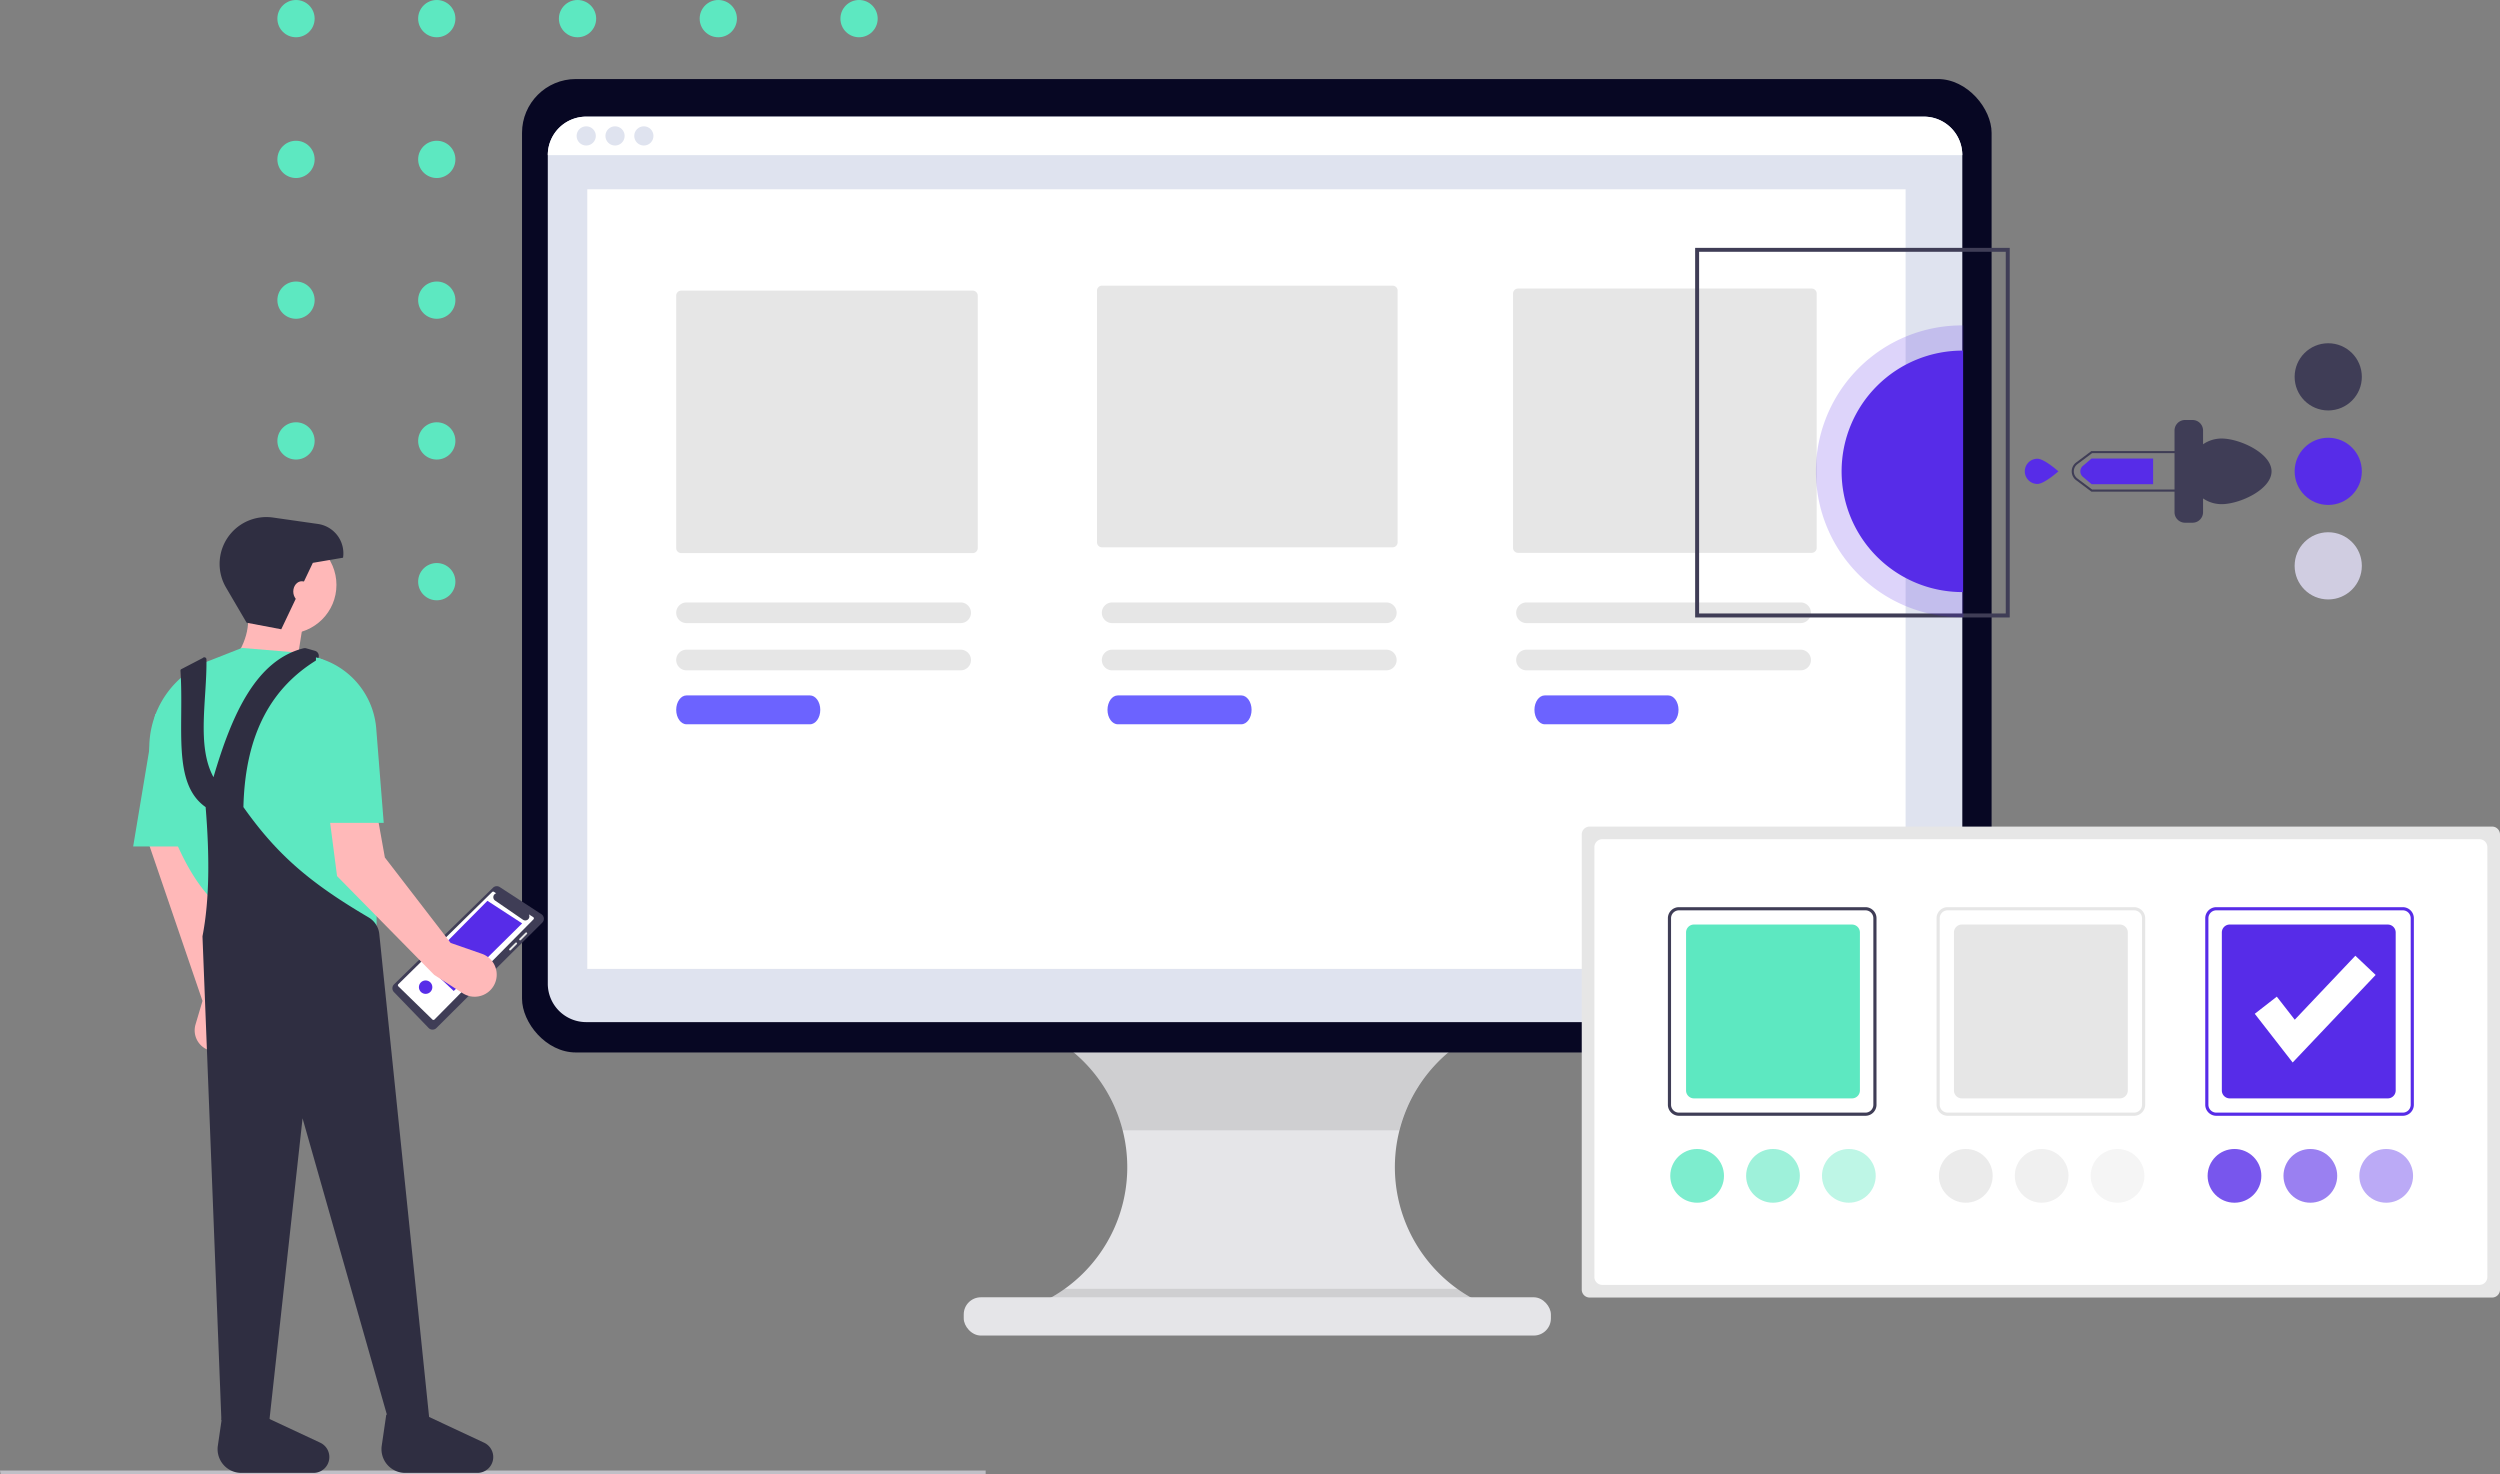 <?xml version="1.0" encoding="utf-8"?>
<svg xmlns="http://www.w3.org/2000/svg" xmlns:xlink="http://www.w3.org/1999/xlink" width="603.861" height="356.1" viewBox="0 0 603.861 356.1">
  <rect x="0" y="0" width="603.861" height="356.1" fill="#808080" stroke="none"/>
  <defs>
    <clipPath id="clip-path">
      <rect width="145" height="147" fill="none"/>
    </clipPath>
  </defs>
  <g id="design_webdesign_creativite_couleurs_graphisme" transform="translate(-997.108 -252.082)">
    <g id="ui_design_business_interface_utilisateur" transform="translate(-38.892 15.082)">
      <g id="Groupe_3754" data-name="Groupe 3754">
        <g id="traitement_donnees_desktop" transform="translate(1103 229.683)">
          <g id="Pattern_Dot_Vert" data-name="Pattern Dot Vert" transform="translate(0 7.317)">
            <g id="Grille_de_répétition_39" data-name="Grille de répétition 39" clip-path="url(#clip-path)">
              <g transform="translate(-655 -193)">
                <circle id="Ellipse_8" data-name="Ellipse 8" cx="4.5" cy="4.5" r="4.5" transform="translate(655 193)" fill="#5de8c1"/>
              </g>
              <g transform="translate(-621 -193)">
                <circle id="Ellipse_8-2" data-name="Ellipse 8" cx="4.5" cy="4.5" r="4.5" transform="translate(655 193)" fill="#5de8c1"/>
              </g>
              <g transform="translate(-587 -193)">
                <circle id="Ellipse_8-3" data-name="Ellipse 8" cx="4.5" cy="4.5" r="4.5" transform="translate(655 193)" fill="#5de8c1"/>
              </g>
              <g transform="translate(-553 -193)">
                <circle id="Ellipse_8-4" data-name="Ellipse 8" cx="4.5" cy="4.5" r="4.5" transform="translate(655 193)" fill="#5de8c1"/>
              </g>
              <g transform="translate(-519 -193)">
                <circle id="Ellipse_8-5" data-name="Ellipse 8" cx="4.5" cy="4.5" r="4.5" transform="translate(655 193)" fill="#5de8c1"/>
              </g>
              <g transform="translate(-655 -159)">
                <circle id="Ellipse_8-6" data-name="Ellipse 8" cx="4.5" cy="4.5" r="4.5" transform="translate(655 193)" fill="#5de8c1"/>
              </g>
              <g transform="translate(-621 -159)">
                <circle id="Ellipse_8-7" data-name="Ellipse 8" cx="4.5" cy="4.5" r="4.5" transform="translate(655 193)" fill="#5de8c1"/>
              </g>
              <g transform="translate(-587 -159)">
                <circle id="Ellipse_8-8" data-name="Ellipse 8" cx="4.5" cy="4.5" r="4.5" transform="translate(655 193)" fill="#5de8c1"/>
              </g>
              <g transform="translate(-553 -159)">
                <circle id="Ellipse_8-9" data-name="Ellipse 8" cx="4.5" cy="4.5" r="4.5" transform="translate(655 193)" fill="#5de8c1"/>
              </g>
              <g transform="translate(-519 -159)">
                <circle id="Ellipse_8-10" data-name="Ellipse 8" cx="4.5" cy="4.5" r="4.5" transform="translate(655 193)" fill="#5de8c1"/>
              </g>
              <g transform="translate(-655 -125)">
                <circle id="Ellipse_8-11" data-name="Ellipse 8" cx="4.5" cy="4.5" r="4.5" transform="translate(655 193)" fill="#5de8c1"/>
              </g>
              <g transform="translate(-621 -125)">
                <circle id="Ellipse_8-12" data-name="Ellipse 8" cx="4.5" cy="4.5" r="4.5" transform="translate(655 193)" fill="#5de8c1"/>
              </g>
              <g transform="translate(-587 -125)">
                <circle id="Ellipse_8-13" data-name="Ellipse 8" cx="4.5" cy="4.5" r="4.5" transform="translate(655 193)" fill="#5de8c1"/>
              </g>
              <g transform="translate(-553 -125)">
                <circle id="Ellipse_8-14" data-name="Ellipse 8" cx="4.5" cy="4.5" r="4.5" transform="translate(655 193)" fill="#5de8c1"/>
              </g>
              <g transform="translate(-519 -125)">
                <circle id="Ellipse_8-15" data-name="Ellipse 8" cx="4.5" cy="4.5" r="4.5" transform="translate(655 193)" fill="#5de8c1"/>
              </g>
              <g transform="translate(-655 -91)">
                <circle id="Ellipse_8-16" data-name="Ellipse 8" cx="4.5" cy="4.5" r="4.5" transform="translate(655 193)" fill="#5de8c1"/>
              </g>
              <g transform="translate(-621 -91)">
                <circle id="Ellipse_8-17" data-name="Ellipse 8" cx="4.5" cy="4.5" r="4.5" transform="translate(655 193)" fill="#5de8c1"/>
              </g>
              <g transform="translate(-587 -91)">
                <circle id="Ellipse_8-18" data-name="Ellipse 8" cx="4.5" cy="4.5" r="4.5" transform="translate(655 193)" fill="#5de8c1"/>
              </g>
              <g transform="translate(-553 -91)">
                <circle id="Ellipse_8-19" data-name="Ellipse 8" cx="4.5" cy="4.5" r="4.5" transform="translate(655 193)" fill="#5de8c1"/>
              </g>
              <g transform="translate(-519 -91)">
                <circle id="Ellipse_8-20" data-name="Ellipse 8" cx="4.5" cy="4.5" r="4.5" transform="translate(655 193)" fill="#5de8c1"/>
              </g>
              <g transform="translate(-655 -57)">
                <circle id="Ellipse_8-21" data-name="Ellipse 8" cx="4.5" cy="4.5" r="4.5" transform="translate(655 193)" fill="#5de8c1"/>
              </g>
              <g transform="translate(-621 -57)">
                <circle id="Ellipse_8-22" data-name="Ellipse 8" cx="4.5" cy="4.5" r="4.5" transform="translate(655 193)" fill="#5de8c1"/>
              </g>
              <g transform="translate(-587 -57)">
                <circle id="Ellipse_8-23" data-name="Ellipse 8" cx="4.5" cy="4.5" r="4.5" transform="translate(655 193)" fill="#5de8c1"/>
              </g>
              <g transform="translate(-553 -57)">
                <circle id="Ellipse_8-24" data-name="Ellipse 8" cx="4.5" cy="4.5" r="4.5" transform="translate(655 193)" fill="#5de8c1"/>
              </g>
              <g transform="translate(-519 -57)">
                <circle id="Ellipse_8-25" data-name="Ellipse 8" cx="4.5" cy="4.5" r="4.5" transform="translate(655 193)" fill="#5de8c1"/>
              </g>
            </g>
          </g>
        </g>
      </g>
    </g>
    <g id="Groupe_2678" data-name="Groupe 2678" transform="translate(1123.2 271.174)">
      <g id="Groupe_1563" data-name="Groupe 1563" transform="translate(106.693 229.95)">
        <path id="Tracé_5256" data-name="Tracé 5256" d="M579.5,732.8v3.72H469.48V733.5a36.156,36.156,0,0,0,2.488-66.779H578.751A36.2,36.2,0,0,0,579.5,732.8Z" transform="translate(-453.573 -666.72)" fill="#e5e5e8"/>
        <path id="Tracé_5257" data-name="Tracé 5257" d="M581.5,666.72A36.217,36.217,0,0,0,561.523,690.7H494.711A36.217,36.217,0,0,0,474.73,666.72Z" transform="translate(-456.326 -666.72)" opacity="0.1"/>
        <path id="Tracé_5259" data-name="Tracé 5259" d="M579.5,801.415v3.72H469.48V802.11a36.04,36.04,0,0,0,8.486-4.52h94.786a36.212,36.212,0,0,0,6.747,3.825Z" transform="translate(-453.573 -735.33)" opacity="0.1"/>
        <rect id="Rectangle_1378" data-name="Rectangle 1378" width="141.827" height="9.244" rx="4.14" transform="translate(0 64.31)" fill="#e5e5e8"/>
      </g>
      <g id="Groupe_1562" data-name="Groupe 1562">
        <rect id="Rectangle_1441" data-name="Rectangle 1441" width="354.967" height="235.123" rx="13" fill="#070723"/>
        <g id="Groupe_1561" data-name="Groupe 1561" transform="translate(6.225 9.087)">
          <path id="Tracé_5261" data-name="Tracé 5261" d="M567.079,153.3V353.424a9.282,9.282,0,0,1-9.282,9.282H234.692a9.276,9.276,0,0,1-9.282-9.282V153.3a9.282,9.282,0,0,1,9.282-9.3H557.8A9.287,9.287,0,0,1,567.079,153.3Z" transform="translate(-225.41 -144)" fill="#dfe3ef"/>
          <g id="Groupe_1560" data-name="Groupe 1560" transform="translate(0 0)">
            <path id="Tracé_5262" data-name="Tracé 5262" d="M567.069,153.3H225.41a9.276,9.276,0,0,1,9.282-9.3h323.1a9.276,9.276,0,0,1,9.282,9.3Z" transform="translate(-225.41 -144)" fill="#fff"/>
            <circle id="Ellipse_227" data-name="Ellipse 227" cx="2.321" cy="2.321" r="2.321" transform="translate(6.961 2.331)" fill="#dfe3ef"/>
            <circle id="Ellipse_228" data-name="Ellipse 228" cx="2.321" cy="2.321" r="2.321" transform="translate(13.92 2.331)" fill="#dfe3ef"/>
            <circle id="Ellipse_229" data-name="Ellipse 229" cx="2.321" cy="2.321" r="2.321" transform="translate(20.88 2.331)" fill="#dfe3ef"/>
          </g>
          <g id="Groupe_2679" data-name="Groupe 2679" transform="translate(9.538 17.542)">
            <rect id="Rectangle_1876" data-name="Rectangle 1876" width="318.431" height="188.311" fill="#fff"/>
            <path id="Tracé_7735" data-name="Tracé 7735" d="M508.713,443.411a1.207,1.207,0,0,0-1.206,1.206V505.6a1.207,1.207,0,0,0,1.206,1.206h70.423a1.207,1.207,0,0,0,1.206-1.206V444.618a1.207,1.207,0,0,0-1.206-1.206Z" transform="translate(-486.029 -418.932)" fill="#e6e6e6"/>
            <path id="Tracé_7736" data-name="Tracé 7736" d="M637.909,443.635a1.208,1.208,0,0,0-1.207,1.207v60.785a1.208,1.208,0,0,0,1.207,1.207h70.2a1.207,1.207,0,0,0,1.206-1.207V444.842a1.207,1.207,0,0,0-1.206-1.207Z" transform="translate(-513.583 -420.355)" fill="#e6e6e6"/>
            <path id="Tracé_7737" data-name="Tracé 7737" d="M765.75,442.907a1.207,1.207,0,0,0-1.206,1.207v61.425a1.207,1.207,0,0,0,1.206,1.206h70.929a1.207,1.207,0,0,0,1.206-1.206V444.114a1.207,1.207,0,0,0-1.206-1.206Z" transform="translate(-540.931 -418.928)" fill="#e6e6e6"/>
            <path id="Tracé_7738" data-name="Tracé 7738" d="M510,550.333a2.494,2.494,0,1,0,0,4.989h66.213a2.494,2.494,0,1,0,0-4.989Z" transform="translate(-486.028 -439.127)" fill="#e6e6e6"/>
            <path id="Tracé_7739" data-name="Tracé 7739" d="M510,563.889c-1.378,0-2.494,1.563-2.494,3.486s1.117,3.486,2.494,3.486h29.812c1.378,0,2.494-1.563,2.494-3.486s-1.117-3.486-2.494-3.486Z" transform="translate(-486.028 -441.636)" fill="#6c63ff"/>
            <path id="Tracé_7740" data-name="Tracé 7740" d="M640.584,550.333a2.494,2.494,0,1,0,0,4.989H706.8a2.494,2.494,0,1,0,0-4.989Z" transform="translate(-513.8 -439.127)" fill="#e6e6e6"/>
            <path id="Tracé_7741" data-name="Tracé 7741" d="M640.584,563.889c-1.378,0-2.495,1.563-2.495,3.486s1.117,3.486,2.495,3.486H670.4c1.378,0,2.494-1.563,2.494-3.486s-1.117-3.486-2.494-3.486Z" transform="translate(-512.437 -441.636)" fill="#6c63ff"/>
            <path id="Tracé_7742" data-name="Tracé 7742" d="M767.9,550.333a2.494,2.494,0,0,0,0,4.989h66.213a2.494,2.494,0,0,0,0-4.989Z" transform="translate(-541.039 -439.127)" fill="#e6e6e6"/>
            <path id="Tracé_7743" data-name="Tracé 7743" d="M510,536.333a2.494,2.494,0,0,0,0,4.989h66.213a2.494,2.494,0,0,0,0-4.989Z" transform="translate(-486.028 -436.535)" fill="#e6e6e6"/>
            <path id="Tracé_7744" data-name="Tracé 7744" d="M640.584,536.333a2.494,2.494,0,1,0,0,4.989H706.8a2.494,2.494,0,1,0,0-4.989Z" transform="translate(-513.8 -436.535)" fill="#e6e6e6"/>
            <path id="Tracé_7745" data-name="Tracé 7745" d="M767.9,536.333a2.494,2.494,0,0,0,0,4.989h66.213a2.494,2.494,0,0,0,0-4.989Z" transform="translate(-541.039 -436.535)" fill="#e6e6e6"/>
            <path id="Tracé_7746" data-name="Tracé 7746" d="M767.9,563.889c-1.378,0-2.494,1.563-2.494,3.486s1.117,3.486,2.494,3.486h29.813c1.378,0,2.494-1.563,2.494-3.486s-1.117-3.486-2.494-3.486Z" transform="translate(-536.625 -441.636)" fill="#6c63ff"/>
          </g>
        </g>
      </g>
    </g>
    <g id="undraw_add_color_19gv" transform="translate(1567.596 229.824) rotate(90)">
      <path id="Tracé_16438" data-name="Tracé 16438" d="M280.083,510.99H190.8V435h89.284Zm-88.326-.959h87.367V435.961H191.758Z" transform="translate(-108.679 -349.953)" fill="#3f3d56"/>
      <path id="Tracé_16439" data-name="Tracé 16439" d="M397.654,313.3l-1.81,2.139a1.743,1.743,0,0,1-2.582,0l-1.81-2.139V298.435h6.2Z" transform="translate(-258.444 -248.02)" fill="#572ce8"/>
      <path id="Tracé_16440" data-name="Tracé 16440" d="M377.037,202.188h-3.332a7.888,7.888,0,0,0,1.388-4.48c0-4.378-3.549-12.062-7.926-12.062s-7.926,7.684-7.926,12.062a7.889,7.889,0,0,0,1.388,4.48H357.3a2.544,2.544,0,0,0-2.536,2.536v1.82a2.544,2.544,0,0,0,2.536,2.536h19.741a2.544,2.544,0,0,0,2.536-2.536v-1.82a2.544,2.544,0,0,0-2.536-2.536Z" transform="translate(-231.058 -163.836)" fill="#3f3d56"/>
      <path id="Tracé_16441" data-name="Tracé 16441" d="M389.242,286.922a2.652,2.652,0,0,1-2.14-1.07l-2.766-3.688v-25.5h9.812v25.5l-2.766,3.689A2.652,2.652,0,0,1,389.242,286.922Zm-4.4-4.927,2.665,3.553a2.167,2.167,0,0,0,3.468,0l2.665-3.553v-24.82h-8.8Z" transform="translate(-253.133 -216.846)" fill="#3f3d56"/>
      <path id="Tracé_16442" data-name="Tracé 16442" d="M397.768,393.718a3.043,3.043,0,1,1-6.087,0c0-1.681,3.043-5.072,3.043-5.072S397.768,392.038,397.768,393.718Z" transform="translate(-258.616 -315.353)" fill="#572ce8"/>
      <path id="Tracé_16443" data-name="Tracé 16443" d="M335.184,478.646a35.252,35.252,0,1,1-70.5,0Z" transform="translate(-163.823 -382.41)" fill="#572ce8" opacity="0.2"/>
      <path id="Tracé_16444" data-name="Tracé 16444" d="M347.016,478.086a29.163,29.163,0,1,1-58.325,0Z" transform="translate(-181.744 -381.761)" fill="#572ce8"/>
      <circle id="Ellipse_2541" data-name="Ellipse 2541" cx="8.116" cy="8.116" r="8.116" transform="translate(105.168)" fill="#3f3d56"/>
      <circle id="Ellipse_2542" data-name="Ellipse 2542" cx="8.116" cy="8.116" r="8.116" transform="translate(127.993)" fill="#572ce8"/>
      <circle id="Ellipse_2543" data-name="Ellipse 2543" cx="8.116" cy="8.116" r="8.116" transform="translate(150.818)" fill="#d0cde1"/>
    </g>
    <g id="Groupe_3765" data-name="Groupe 3765" transform="translate(997.108 376.975)">
      <path id="Tracé_16458" data-name="Tracé 16458" d="M347.549,657.7H585.465v-.9H347.385Z" transform="translate(-347.385 -426.49)" fill="#c0c0c7"/>
      <path id="Tracé_16468" data-name="Tracé 16468" d="M768.231,437.113a1.315,1.315,0,0,1,1.646-.162l10.054,6.548a1.323,1.323,0,0,1,.211,2.045L754.574,471a1.322,1.322,0,0,1-1.884-.018l-8.379-8.672a1.326,1.326,0,0,1,.027-1.865Z" transform="translate(-649.161 -347.575)" fill="#3f3d56"/>
      <path id="Tracé_16469" data-name="Tracé 16469" d="M782.446,446.058l-1.041-.663a.991.991,0,0,1-1.427,1.3l-6.733-4.629a.991.991,0,0,1,.262-1.761l-.536-.342a.361.361,0,0,0-.451.051l-22.65,22.259a.361.361,0,0,0,.009.516l8.226,8.015a.361.361,0,0,0,.5-.007l23.9-24.18a.361.361,0,0,0-.061-.56Z" transform="translate(-653.657 -349.432)" fill="#fff"/>
      <path id="Tracé_16470" data-name="Tracé 16470" d="M617.533,339.974l6.948,6.551L641.008,330.2l-8.388-5.459Z" transform="translate(-514.886 -232.048)" fill="#572ce8"/>
      <path id="Tracé_16471" data-name="Tracé 16471" d="M753.746,465.528a.241.241,0,0,1,0-.34l1.445-1.445a.246.246,0,0,1,.34,0,.241.241,0,0,1,0,.34l-1.445,1.445A.246.246,0,0,1,753.746,465.528Z" transform="translate(-628.266 -363.35)" fill="#e6e6e6"/>
      <path id="Tracé_16472" data-name="Tracé 16472" d="M759.62,471.059l1.445-1.445a.24.24,0,0,1,.34.34L759.96,471.4a.24.24,0,0,1-.34-.34Z" transform="translate(-636.575 -366.786)" fill="#e6e6e6"/>
      <ellipse id="Ellipse_2554" data-name="Ellipse 2554" cx="1.623" cy="1.623" rx="1.623" ry="1.623" transform="translate(101.184 111.926)" fill="#572ce8"/>
      <path id="Tracé_16473" data-name="Tracé 16473" d="M945.185,440.683l1.251,6.1a5.048,5.048,0,0,1-6.625,5.775h0a5.048,5.048,0,0,1-3.16-6.194l1.683-5.679-15.226-44.535h12.942Z" transform="translate(-889.421 -323.808)" fill="#ffb8b8"/>
      <ellipse id="Ellipse_2555" data-name="Ellipse 2555" cx="11.8" cy="11.8" rx="11.8" ry="11.8" transform="translate(57.667 4.586)" fill="#ffb8b8"/>
      <path id="Tracé_16474" data-name="Tracé 16474" d="M898.813,289.06l-15.606-1.9c3.58-4.489,4.934-9.176,3.806-14.084L901.1,274.6Z" transform="translate(-827.443 -251.739)" fill="#ffb8b8"/>
      <path id="Tracé_16475" data-name="Tracé 16475" d="M896.111,369.432l-36.922-8.374c-7.892-6.138-13.019-18.312-16.979-33.034A22.519,22.519,0,0,1,854.7,301.45q.365-.159.738-.305l8.318-3.272,13.7,1.142,4.889,1.333a5.545,5.545,0,0,1,4.024,4.522C892.946,328.987,897.278,351.357,896.111,369.432Z" transform="translate(-805.329 -266.261)" fill="#5de8c1"/>
      <path id="Tracé_16476" data-name="Tracé 16476" d="M821.123,247.909H804.756l5.329-31.974,11.038,1.142Z" transform="translate(-772.592 -168.337)" fill="#5de8c1"/>
      <path id="Tracé_16477" data-name="Tracé 16477" d="M870.777,484.447h-9.9l-20.745-72.892-8.005,72.892h-11.6l-4.568-116.856c1.743-8.966,1.706-19.651.761-31.212-8.162-5.714-5.173-19.279-6.077-32.908a.52.52,0,0,1,.118-.366l5.26-2.734a.514.514,0,0,1,.9.377c.134,9.529-2.435,20.862,1.7,28.4,4.493-15.358,10.349-28.253,21.748-31.132a1.263,1.263,0,0,1,.655.013l2.123.606a1.261,1.261,0,0,1,.3,2.29c-10.428,6.443-17.169,17.23-17.6,35.455,8.114,11.483,16.016,18.281,30.241,26.641a5.3,5.3,0,0,1,2.582,4.031Z" transform="translate(-767.052 -266.322)" fill="#2f2e41"/>
      <path id="Tracé_16478" data-name="Tracé 16478" d="M875.692,248.7l-8.367-1.585-4.978-8.5a11.306,11.306,0,0,1,1.324-13.241h0a11.306,11.306,0,0,1,10.032-3.662l10.844,1.549a7.161,7.161,0,0,1,6.069,8.151l-7.3,1.243Z" transform="translate(-807.754 -221.595)" fill="#2f2e41"/>
      <path id="Tracé_16479" data-name="Tracé 16479" d="M796.617,757.987H779.185a5.735,5.735,0,0,1-5.675-6.562l1.094-7.5,7.912-.586,15.722,7.354a3.829,3.829,0,0,1,2.19,3.831h0A3.829,3.829,0,0,1,796.617,757.987Z" transform="translate(-681.305 -527.111)" fill="#2f2e41"/>
      <path id="Tracé_16480" data-name="Tracé 16480" d="M892.137,757.987H874.705a5.735,5.735,0,0,1-5.675-6.562l1.094-7.5,7.912-.586,15.722,7.354a3.829,3.829,0,0,1,2.189,3.831h0A3.829,3.829,0,0,1,892.137,757.987Z" transform="translate(-816.412 -527.111)" fill="#2f2e41"/>
      <path id="Tracé_16481" data-name="Tracé 16481" d="M802.682,380.3l7.541,2.621a5.333,5.333,0,0,1,1.544,9.231h0a5.333,5.333,0,0,1-6.181.291l-6.874-4.424-23.47-23.857-3.637-28.041a21.352,21.352,0,0,1,7.531-19.171h0l7.654,42.714Z" transform="translate(-693.827 -277.431)" fill="#ffb9b9"/>
      <path id="Tracé_16482" data-name="Tracé 16482" d="M854.032,343.35H837.284l.381-39.967h0a19.3,19.3,0,0,1,14.584,17.523Z" transform="translate(-761.346 -269.488)" fill="#5de8c1"/>
      <ellipse id="Ellipse_2556" data-name="Ellipse 2556" cx="2.072" cy="2.487" rx="2.072" ry="2.487" transform="translate(70.839 15.502)" fill="#ffb8b8"/>
    </g>
    <g id="Groupe_3766" data-name="Groupe 3766" transform="translate(1379.171 451.735)">
      <path id="Tracé_16459" data-name="Tracé 16459" d="M140.979,120.513a1.911,1.911,0,0,0-1.909,1.909V232.366a1.911,1.911,0,0,0,1.909,1.909h217.98a1.911,1.911,0,0,0,1.909-1.909V122.422a1.911,1.911,0,0,0-1.909-1.909Z" transform="translate(-139.07 -120.513)" fill="#e6e6e6"/>
      <path id="Tracé_16460" data-name="Tracé 16460" d="M148.5,128.034a1.911,1.911,0,0,0-1.909,1.909V233.779a1.911,1.911,0,0,0,1.909,1.909H360.371a1.911,1.911,0,0,0,1.909-1.909V129.943a1.911,1.911,0,0,0-1.909-1.909Z" transform="translate(-143.537 -124.98)" fill="#fff"/>
      <path id="Tracé_16461" data-name="Tracé 16461" d="M238.029,218.854H192.982a2.675,2.675,0,0,1-2.672-2.672V171.135a2.675,2.675,0,0,1,2.672-2.672h45.047a2.675,2.675,0,0,1,2.672,2.672v45.046A2.675,2.675,0,0,1,238.029,218.854Zm-45.047-49.628a1.911,1.911,0,0,0-1.909,1.909v45.046a1.911,1.911,0,0,0,1.909,1.909h45.047a1.911,1.911,0,0,0,1.909-1.909V171.135a1.911,1.911,0,0,0-1.909-1.909Z" transform="translate(-169.504 -148.993)" fill="#3f3d56"/>
      <path id="Tracé_16462" data-name="Tracé 16462" d="M397.861,218.854H352.815a2.675,2.675,0,0,1-2.672-2.672V171.135a2.675,2.675,0,0,1,2.672-2.672h45.046a2.675,2.675,0,0,1,2.672,2.672v45.046a2.675,2.675,0,0,1-2.672,2.673Zm-45.046-49.628a1.911,1.911,0,0,0-1.909,1.909v45.046a1.911,1.911,0,0,0,1.909,1.909h45.046a1.911,1.911,0,0,0,1.909-1.909V171.135a1.911,1.911,0,0,0-1.909-1.909Z" transform="translate(-264.439 -148.993)" fill="#e6e6e6"/>
      <path id="Tracé_16463" data-name="Tracé 16463" d="M362.393,178.8a1.911,1.911,0,0,0-1.909,1.909v38.175a1.911,1.911,0,0,0,1.909,1.909h38.175a1.911,1.911,0,0,0,1.909-1.909V180.714a1.911,1.911,0,0,0-1.909-1.909Z" transform="translate(-270.582 -155.136)" fill="#e6e6e6"/>
      <path id="Tracé_16464" data-name="Tracé 16464" d="M203.031,178.8a1.911,1.911,0,0,0-1.909,1.909v38.175a1.911,1.911,0,0,0,1.909,1.909h38.175a1.911,1.911,0,0,0,1.909-1.909V180.714a1.911,1.911,0,0,0-1.909-1.909Z" transform="translate(-175.927 -155.136)" fill="#5de8c1"/>
      <path id="Tracé_16465" data-name="Tracé 16465" d="M521.755,178.8a1.911,1.911,0,0,0-1.909,1.909v38.175a1.911,1.911,0,0,0,1.909,1.909H559.93a1.911,1.911,0,0,0,1.909-1.909V180.714a1.911,1.911,0,0,0-1.909-1.909Z" transform="translate(-365.237 -155.136)" fill="#572ce8"/>
      <path id="Tracé_16466" data-name="Tracé 16466" d="M557.693,218.854H512.647a2.675,2.675,0,0,1-2.672-2.672V171.135a2.675,2.675,0,0,1,2.672-2.672h45.046a2.675,2.675,0,0,1,2.672,2.672v45.046a2.675,2.675,0,0,1-2.672,2.673Zm-45.046-49.628a1.911,1.911,0,0,0-1.909,1.909v45.046a1.911,1.911,0,0,0,1.909,1.909h45.046a1.911,1.911,0,0,0,1.909-1.909V171.135a1.911,1.911,0,0,0-1.909-1.909Z" transform="translate(-359.374 -148.993)" fill="#572ce8"/>
      <circle id="Ellipse_2545" data-name="Ellipse 2545" cx="6.49" cy="6.49" r="6.49" transform="translate(86.276 77.877)" fill="#e6e6e6" opacity="0.8"/>
      <circle id="Ellipse_2546" data-name="Ellipse 2546" cx="6.49" cy="6.49" r="6.49" transform="translate(122.924 77.877)" fill="#e6e6e6" opacity="0.4"/>
      <circle id="Ellipse_2547" data-name="Ellipse 2547" cx="6.49" cy="6.49" r="6.49" transform="translate(104.6 77.877)" fill="#e6e6e6" opacity="0.6"/>
      <circle id="Ellipse_2548" data-name="Ellipse 2548" cx="6.49" cy="6.49" r="6.49" transform="translate(21.378 77.877)" fill="#5de8c1" opacity="0.8"/>
      <circle id="Ellipse_2549" data-name="Ellipse 2549" cx="6.49" cy="6.49" r="6.49" transform="translate(58.026 77.877)" fill="#5de8c1" opacity="0.4"/>
      <circle id="Ellipse_2550" data-name="Ellipse 2550" cx="6.49" cy="6.49" r="6.49" transform="translate(39.702 77.877)" fill="#5de8c1" opacity="0.6"/>
      <circle id="Ellipse_2551" data-name="Ellipse 2551" cx="6.49" cy="6.49" r="6.49" transform="translate(151.173 77.877)" fill="#572ce8" opacity="0.8"/>
      <circle id="Ellipse_2552" data-name="Ellipse 2552" cx="6.49" cy="6.49" r="6.49" transform="translate(187.821 77.877)" fill="#572ce8" opacity="0.4"/>
      <circle id="Ellipse_2553" data-name="Ellipse 2553" cx="6.49" cy="6.49" r="6.49" transform="translate(169.497 77.877)" fill="#572ce8" opacity="0.6"/>
      <path id="Tracé_16467" data-name="Tracé 16467" d="M409.519,102.627,400.367,90.86l5.322-4.14,4.334,5.572,14.64-15.453,4.9,4.638Z" transform="translate(-237.803 -45.639)" fill="#fff"/>
    </g>
  </g>
</svg>

